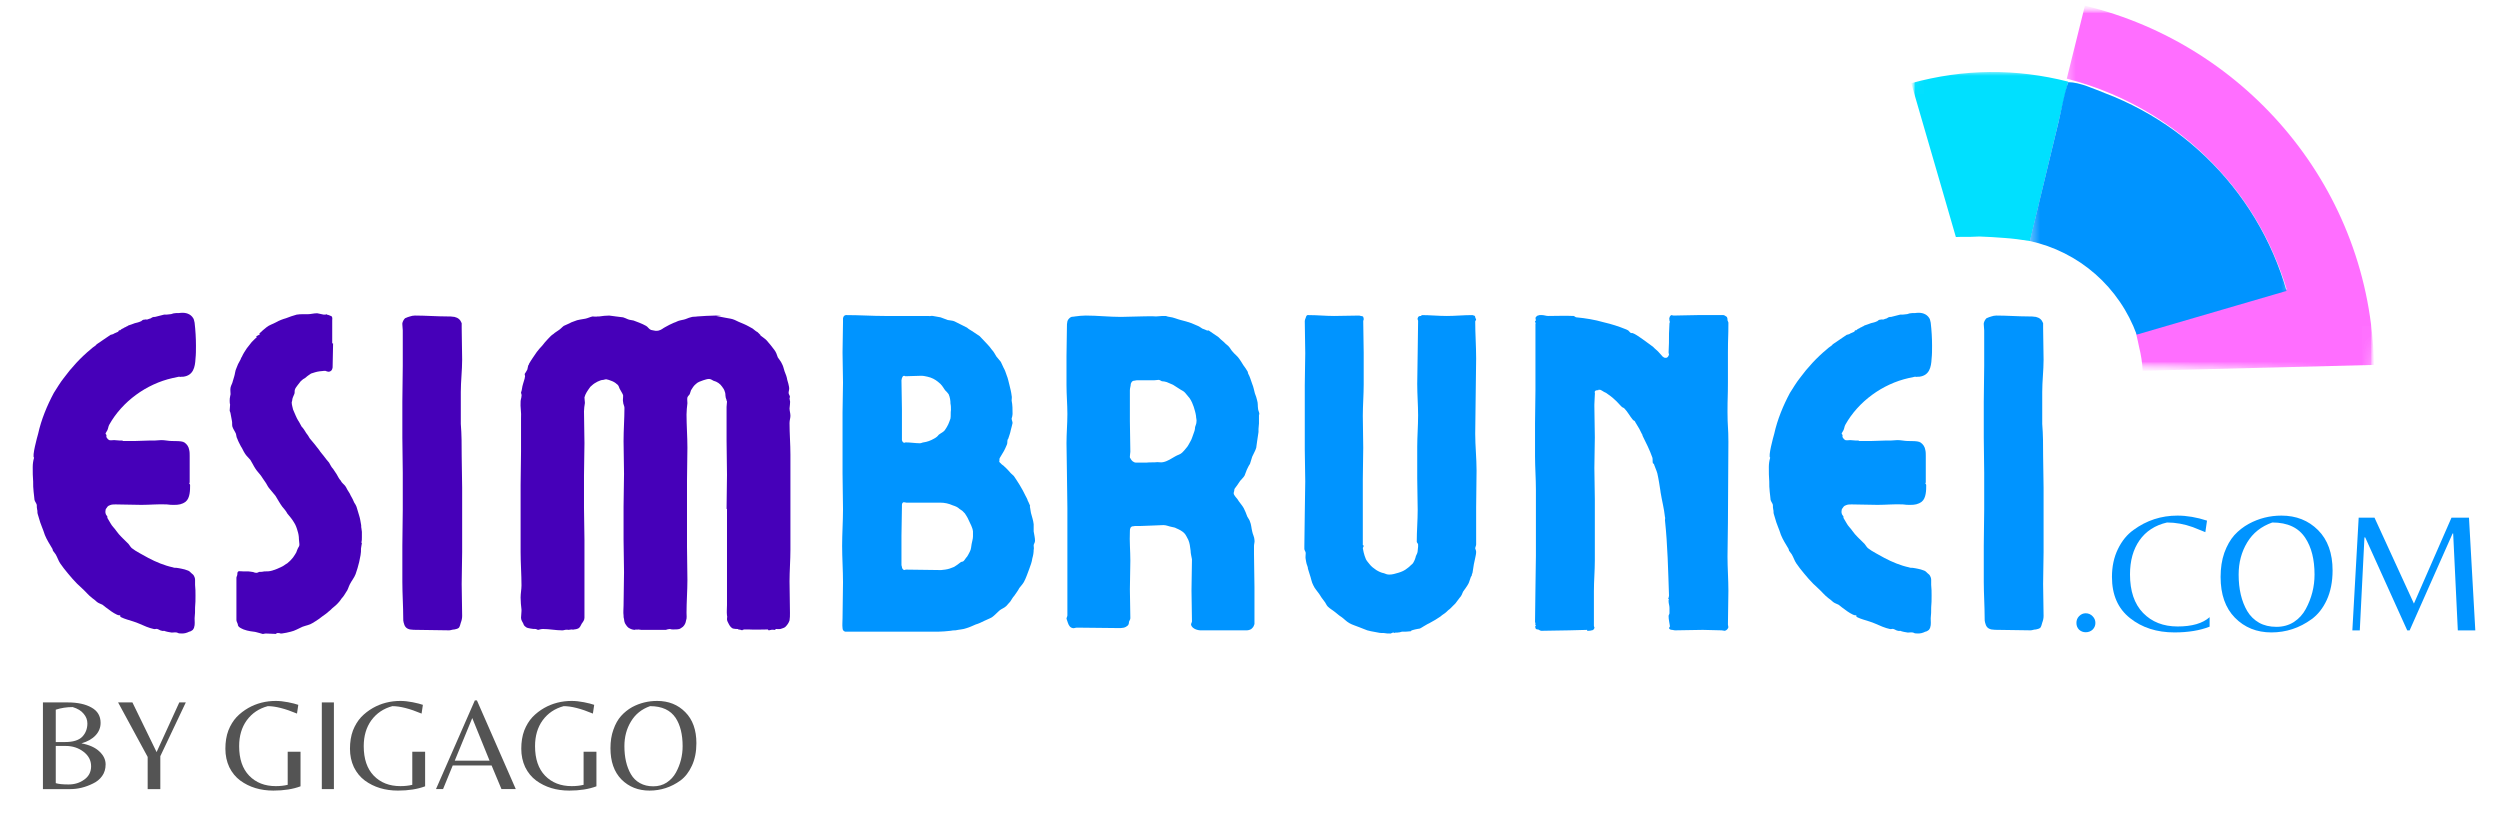 <?xml version="1.0" encoding="UTF-8"?>
<svg xmlns="http://www.w3.org/2000/svg" width="280" height="92" viewBox="0 0 280 92" fill="none">
  <mask id="mask0_59_304" style="mask-type:luminance" maskUnits="userSpaceOnUse" x="214" y="8" width="19" height="20">
    <path d="M214 8H232.667V28H214V8Z" fill="white"></path>
  </mask>
  <g mask="url(#mask0_59_304)">
    <mask id="mask1_59_304" style="mask-type:luminance" maskUnits="userSpaceOnUse" x="213" y="0" width="54" height="43">
      <path d="M214.24 0.172L266.865 1.432L265.891 42.146L213.266 40.885L214.24 0.172Z" fill="white"></path>
    </mask>
    <g mask="url(#mask1_59_304)">
      <mask id="mask2_59_304" style="mask-type:luminance" maskUnits="userSpaceOnUse" x="213" y="0" width="54" height="43">
        <path d="M214.24 0.172L266.865 1.432L265.891 42.146L213.266 40.885L214.24 0.172Z" fill="white"></path>
      </mask>
      <g mask="url(#mask2_59_304)">
        <mask id="mask3_59_304" style="mask-type:luminance" maskUnits="userSpaceOnUse" x="213" y="0" width="54" height="43">
          <path d="M214.24 0.172L266.865 1.432L265.891 42.146L213.266 40.885L214.24 0.172Z" fill="white"></path>
        </mask>
        <g mask="url(#mask3_59_304)">
          <path d="M231.641 9.146L231.354 10.338L231.24 10.828L230.875 12.318L230.427 14.203L230.214 15.099L229.99 16.031L229.526 17.948L229.354 18.672C228.479 22.302 227.63 25.849 227.354 26.989H227.297C226.344 26.833 225.443 26.718 224.495 26.651C223.552 26.583 222.646 26.515 221.693 26.489C221 26.521 220.307 26.552 219.563 26.531C219.396 26.526 219.224 26.531 219.057 26.547C218.563 24.843 218.063 23.14 217.578 21.437C216.797 18.755 216.021 16.078 215.245 13.411C214.844 12.041 214.458 10.677 214.057 9.318C219.901 7.708 225.766 7.651 231.641 9.146Z" fill="#00E0FF"></path>
        </g>
      </g>
    </g>
  </g>
  <mask id="mask4_59_304" style="mask-type:luminance" maskUnits="userSpaceOnUse" x="231" y="0" width="35" height="43">
    <path d="M231.333 0H266V42.667H231.333V0Z" fill="white"></path>
  </mask>
  <g mask="url(#mask4_59_304)">
    <mask id="mask5_59_304" style="mask-type:luminance" maskUnits="userSpaceOnUse" x="213" y="0" width="54" height="43">
      <path d="M214.24 0.172L266.865 1.432L265.891 42.146L213.266 40.885L214.24 0.172Z" fill="white"></path>
    </mask>
    <g mask="url(#mask5_59_304)">
      <mask id="mask6_59_304" style="mask-type:luminance" maskUnits="userSpaceOnUse" x="213" y="0" width="54" height="43">
        <path d="M214.24 0.172L266.865 1.432L265.891 42.146L213.266 40.885L214.24 0.172Z" fill="white"></path>
      </mask>
      <g mask="url(#mask6_59_304)">
        <mask id="mask7_59_304" style="mask-type:luminance" maskUnits="userSpaceOnUse" x="213" y="0" width="54" height="43">
          <path d="M214.24 0.172L266.865 1.432L265.891 42.146L213.266 40.885L214.24 0.172Z" fill="white"></path>
        </mask>
        <g mask="url(#mask7_59_304)">
          <path d="M265.885 40.87L239.979 41.526C239.932 40.63 239.802 39.75 239.583 38.885C239.49 38.416 239.385 37.953 239.271 37.484C239.276 37.432 239.245 37.38 239.229 37.323L256.063 32.411H256.109C255.698 31.052 255.208 29.719 254.63 28.416C254.432 27.958 254.219 27.5 254 27.047C253.005 25.031 251.828 23.13 250.464 21.344C250.047 20.797 249.604 20.255 249.146 19.739C246.823 17.057 244.151 14.786 241.141 12.922C238.125 11.062 234.906 9.693 231.479 8.812L233.51 0.635C251.688 5.036 265.521 21.224 265.885 40.87Z" fill="#FF6EFF"></path>
        </g>
      </g>
    </g>
  </g>
  <mask id="mask8_59_304" style="mask-type:luminance" maskUnits="userSpaceOnUse" x="227" y="8" width="30" height="31">
    <path d="M227.333 8H256.667V38.667H227.333V8Z" fill="white"></path>
  </mask>
  <g mask="url(#mask8_59_304)">
    <mask id="mask9_59_304" style="mask-type:luminance" maskUnits="userSpaceOnUse" x="213" y="0" width="54" height="43">
      <path d="M214.24 0.172L266.865 1.432L265.891 42.146L213.266 40.885L214.24 0.172Z" fill="white"></path>
    </mask>
    <g mask="url(#mask9_59_304)">
      <mask id="mask10_59_304" style="mask-type:luminance" maskUnits="userSpaceOnUse" x="213" y="0" width="54" height="43">
        <path d="M214.24 0.172L266.865 1.432L265.891 42.146L213.266 40.885L214.24 0.172Z" fill="white"></path>
      </mask>
      <g mask="url(#mask10_59_304)">
        <mask id="mask11_59_304" style="mask-type:luminance" maskUnits="userSpaceOnUse" x="213" y="0" width="54" height="43">
          <path d="M214.24 0.172L266.865 1.432L265.891 42.146L213.266 40.885L214.24 0.172Z" fill="white"></path>
        </mask>
        <g mask="url(#mask11_59_304)">
          <path d="M256.094 32.583L239.313 37.479C238.833 36.172 238.203 34.938 237.417 33.792C236.63 32.641 235.714 31.604 234.667 30.688C233.62 29.771 232.474 29 231.234 28.375C229.995 27.75 228.693 27.292 227.339 26.995L229.479 18.13L230.547 13.698C230.901 12.224 231.141 10.641 231.641 9.203C232.948 9.203 234.583 9.99 235.802 10.453C237.188 10.979 238.531 11.599 239.839 12.307C242.464 13.729 244.859 15.474 247.021 17.547C249.167 19.604 251.01 21.906 252.552 24.458C254.089 27.01 255.271 29.719 256.094 32.583Z" fill="#0094FF"></path>
        </g>
      </g>
    </g>
  </g>
  <path d="M3.666 52.316C3.666 51.962 3.713 51.608 3.817 51.259C3.562 51.155 4.166 48.941 4.27 48.587C4.624 46.978 5.275 45.416 6.03 44.004C6.385 43.452 6.739 42.848 7.14 42.343C7.994 41.181 9.056 40.025 10.161 39.119C10.312 38.968 10.463 38.869 10.614 38.764C10.666 38.718 10.765 38.666 10.817 38.566L12.379 37.504C12.478 37.457 12.681 37.457 12.78 37.353C12.931 37.306 13.082 37.202 13.233 37.155C13.286 37.103 13.286 37.004 13.338 37.004C13.338 36.952 13.385 37.004 13.437 37.004C13.536 36.9 13.687 36.801 13.838 36.749C13.942 36.65 14.093 36.65 14.192 36.551C14.291 36.551 14.343 36.447 14.395 36.447C14.645 36.348 14.895 36.296 15.098 36.197C15.301 36.145 15.551 36.098 15.754 35.994C15.853 35.994 15.905 35.843 16.004 35.843C16.056 35.796 16.155 35.796 16.254 35.796C16.306 35.744 16.405 35.796 16.457 35.796C16.556 35.744 16.661 35.744 16.76 35.691C16.858 35.691 16.963 35.593 17.062 35.541C17.161 35.494 17.265 35.494 17.364 35.494L18.374 35.238C18.572 35.238 18.827 35.238 19.077 35.191C19.228 35.191 19.379 35.087 19.53 35.087C19.78 35.041 19.983 35.087 20.233 35.041C20.791 34.988 21.343 35.139 21.645 35.645C21.744 35.796 21.744 35.994 21.796 36.145C21.895 37.004 21.947 37.858 21.947 38.718C21.947 39.218 21.947 39.723 21.895 40.176C21.848 41.134 21.645 42.041 20.536 42.191H20.338C20.233 42.238 20.135 42.191 20.036 42.191L19.327 42.343C16.405 42.999 13.687 44.962 12.228 47.582C12.124 47.78 12.124 47.983 12.025 48.186L11.822 48.535C11.822 48.639 11.926 48.686 11.926 48.738C11.926 48.837 11.874 48.941 11.973 49.041C12.025 49.139 12.124 49.244 12.228 49.291C12.426 49.343 12.577 49.291 12.78 49.291C12.983 49.291 13.233 49.343 13.437 49.343C13.489 49.343 13.489 49.343 13.489 49.343H13.64C13.687 49.291 13.739 49.395 13.791 49.395C14.744 49.395 15.702 49.395 16.661 49.343C17.161 49.343 17.619 49.343 18.072 49.291C18.473 49.291 18.874 49.395 19.28 49.395H19.379C19.733 49.395 20.233 49.395 20.536 49.494C20.588 49.546 20.588 49.546 20.64 49.546C20.942 49.744 21.14 50.046 21.192 50.4C21.244 50.603 21.244 50.853 21.244 51.056C21.244 51.41 21.244 51.811 21.244 52.166V54.025C21.244 54.077 21.192 54.129 21.192 54.129C21.192 54.176 21.291 54.228 21.291 54.327C21.291 54.884 21.291 55.791 20.791 56.191C20.385 56.494 19.983 56.546 19.53 56.546C19.228 56.546 18.978 56.546 18.676 56.494C17.77 56.447 16.76 56.546 15.853 56.546C14.848 56.546 13.89 56.494 12.931 56.494C12.728 56.494 12.478 56.494 12.275 56.598C12.124 56.645 12.025 56.749 11.973 56.848C11.874 56.947 11.822 57.051 11.822 57.15C11.822 57.249 11.775 57.353 11.822 57.452C11.822 57.603 11.926 57.702 12.025 57.853C12.025 57.905 12.025 57.957 12.025 58.004L12.379 58.608C12.53 58.91 12.832 59.166 13.03 59.468C13.385 59.973 13.791 60.322 14.244 60.775C14.442 60.926 14.546 61.181 14.744 61.379C15.249 61.785 16.004 62.134 16.608 62.488C17.463 62.941 18.421 63.343 19.379 63.546C19.478 63.598 19.629 63.598 19.78 63.598C19.983 63.645 20.187 63.645 20.338 63.697C20.588 63.749 20.791 63.796 21.041 63.9C21.192 63.947 21.291 64.051 21.442 64.202C21.546 64.301 21.645 64.353 21.697 64.452C21.848 64.707 21.848 64.858 21.848 65.009C21.848 65.108 21.848 65.207 21.848 65.311V65.509C21.895 65.915 21.895 66.317 21.895 66.718C21.895 67.171 21.895 67.577 21.848 68.03C21.848 68.431 21.848 68.837 21.796 69.238C21.796 69.54 21.848 69.994 21.744 70.244C21.744 70.348 21.645 70.447 21.593 70.546L21.442 70.65C21.395 70.697 21.244 70.749 21.192 70.749C20.89 70.9 20.64 70.952 20.385 70.952C20.187 70.952 19.983 70.952 19.832 70.848C19.629 70.801 19.431 70.848 19.228 70.848C18.926 70.801 18.624 70.749 18.374 70.65C18.322 70.65 18.223 70.697 18.171 70.65C17.968 70.65 17.817 70.499 17.619 70.447C17.515 70.395 17.364 70.499 17.213 70.447C16.963 70.395 16.661 70.296 16.405 70.197C15.905 69.994 15.4 69.744 14.895 69.593C14.442 69.442 13.989 69.337 13.588 69.139C13.489 69.087 13.385 68.988 13.489 68.884C13.181 69.139 11.671 67.879 11.473 67.728C11.27 67.624 11.067 67.577 10.869 67.426C10.718 67.275 10.515 67.124 10.312 66.973C9.911 66.671 9.556 66.218 9.155 65.863C8.447 65.259 7.744 64.405 7.14 63.645L6.739 63.093C6.536 62.791 6.437 62.436 6.234 62.087C6.135 61.936 6.03 61.832 5.931 61.681L5.879 61.483C5.577 60.978 5.228 60.426 5.025 59.921C4.822 59.264 4.52 58.66 4.369 58.056L4.218 57.551C4.166 57.4 4.218 57.249 4.166 57.098C4.119 56.9 4.119 56.749 4.119 56.546C4.067 56.343 3.916 56.191 3.864 55.994C3.817 55.691 3.817 55.384 3.765 55.082C3.713 54.681 3.713 54.327 3.713 53.926C3.666 53.421 3.666 52.869 3.666 52.316Z" fill="#4600B9"></path>
  <path d="M35.495 35.087C35.14 35.087 34.786 35.191 34.484 35.191C34.437 35.191 34.437 35.191 34.385 35.191H34.182C34.135 35.191 34.083 35.191 34.031 35.191H33.932C33.729 35.191 33.479 35.191 33.229 35.238C32.823 35.343 32.422 35.493 32.021 35.645C31.666 35.743 31.265 35.895 30.911 36.098C30.557 36.296 30.156 36.4 29.854 36.65C29.599 36.853 29.297 37.103 29.047 37.353L29.099 37.457C28.948 37.556 28.744 37.608 28.692 37.707C28.692 37.707 28.744 37.759 28.744 37.806L28.593 37.91C28.442 38.061 28.343 38.16 28.192 38.311L27.635 39.02C27.437 39.322 27.234 39.624 27.083 39.973C26.984 40.077 26.984 40.228 26.88 40.379C26.729 40.629 26.578 40.931 26.479 41.233C26.328 41.535 26.328 41.889 26.224 42.191L26.073 42.697C26.026 42.947 25.875 43.15 25.823 43.4C25.771 43.65 25.823 43.905 25.823 44.155C25.771 44.306 25.771 44.509 25.724 44.707C25.724 44.707 25.771 44.759 25.724 44.759C25.724 44.962 25.724 45.16 25.771 45.311C25.771 45.566 25.724 45.764 25.724 45.968C25.724 46.066 25.823 46.218 25.823 46.322L25.974 47.129C26.026 47.327 25.974 47.582 26.026 47.78C26.125 48.082 26.328 48.337 26.427 48.587C26.479 48.79 26.479 48.988 26.578 49.139C26.682 49.441 26.833 49.697 26.984 49.999C27.135 50.197 27.234 50.499 27.437 50.801C27.588 51.056 27.838 51.259 28.041 51.509C28.239 51.811 28.39 52.165 28.593 52.468C28.744 52.718 28.948 52.921 29.146 53.171C29.349 53.421 29.5 53.723 29.703 53.978C29.854 54.176 29.953 54.431 30.104 54.629L30.859 55.54C31.114 55.941 31.312 56.343 31.614 56.749C31.817 56.999 32.021 57.202 32.172 57.504C32.422 57.806 32.724 58.155 32.927 58.509C33.125 58.811 33.229 59.113 33.328 59.468C33.427 59.77 33.479 60.072 33.479 60.374C33.479 60.577 33.531 60.728 33.531 60.926V61.03C33.531 61.181 33.427 61.28 33.38 61.379C33.328 61.53 33.229 61.681 33.177 61.884C33.078 62.035 32.974 62.238 32.823 62.436C32.625 62.691 32.422 62.889 32.172 63.093C31.968 63.191 31.765 63.395 31.515 63.493C31.213 63.645 30.859 63.796 30.505 63.9C30.203 63.999 29.901 63.999 29.599 63.999C29.401 64.051 29.25 64.051 29.047 64.051C28.994 64.051 28.843 64.15 28.797 64.15C28.744 64.15 28.692 64.15 28.692 64.15H28.646C28.494 64.15 28.39 64.051 28.239 64.051C28.14 64.051 27.989 63.999 27.838 63.999C27.786 63.999 27.786 63.999 27.739 63.999H27.536C27.484 63.999 27.437 63.999 27.385 63.999H27.286C27.135 63.999 26.781 63.947 26.682 63.999C26.578 64.103 26.578 64.202 26.578 64.353C26.578 64.452 26.479 64.603 26.479 64.707V69.441C26.479 69.593 26.578 69.743 26.63 69.895C26.63 70.093 26.729 70.197 26.88 70.296C26.984 70.348 27.135 70.447 27.286 70.499C27.536 70.598 27.786 70.65 28.041 70.697C28.291 70.749 28.541 70.749 28.692 70.801C28.948 70.848 29.198 70.952 29.401 70.999H29.5C29.552 70.999 29.651 70.952 29.75 70.952L30.911 70.999C30.911 70.999 30.911 70.999 30.958 70.999V70.9H31.01H31.265C31.364 70.952 31.416 70.952 31.515 70.952H31.567C31.916 70.9 32.218 70.848 32.573 70.749C33.026 70.65 33.427 70.395 33.88 70.197C34.286 70.046 34.687 69.993 34.989 69.79C35.239 69.639 35.495 69.488 35.698 69.337L36.099 69.035C36.302 68.884 36.552 68.733 36.755 68.535C36.906 68.431 37.057 68.28 37.208 68.129C37.458 67.926 37.708 67.728 37.963 67.426C38.062 67.322 38.161 67.171 38.265 67.02C38.463 66.822 38.614 66.566 38.765 66.316C38.968 66.066 39.021 65.764 39.172 65.462C39.37 65.056 39.677 64.707 39.828 64.301C39.979 63.848 40.13 63.395 40.229 62.941L40.38 62.186C40.432 61.936 40.432 61.681 40.432 61.431C40.479 61.228 40.479 61.03 40.531 60.827L40.479 60.775C40.531 60.577 40.531 60.374 40.531 60.171V59.566C40.531 59.415 40.479 59.316 40.479 59.165C40.432 59.014 40.479 58.863 40.432 58.712C40.38 58.41 40.328 58.056 40.229 57.754L39.927 56.749C39.875 56.598 39.776 56.447 39.677 56.296C39.573 56.04 39.422 55.738 39.271 55.488C39.218 55.337 39.12 55.186 39.021 55.035C38.87 54.832 38.817 54.629 38.666 54.431C38.515 54.228 38.265 54.077 38.161 53.827C37.963 53.624 37.859 53.374 37.708 53.118L37.307 52.514C37.104 52.316 37.005 52.061 36.854 51.811C36.651 51.561 36.453 51.358 36.25 51.056C36.099 50.853 35.896 50.65 35.745 50.4C35.547 50.15 35.396 49.947 35.192 49.697L34.687 49.093C34.588 48.889 34.437 48.686 34.286 48.488C34.135 48.233 33.984 47.983 33.781 47.78C33.63 47.53 33.531 47.28 33.38 47.077C33.276 46.926 33.229 46.775 33.125 46.572L32.823 45.868C32.776 45.613 32.672 45.363 32.672 45.061L32.724 44.858C32.724 44.608 32.875 44.358 32.974 44.103C33.026 43.952 32.974 43.801 33.026 43.65C33.078 43.452 33.229 43.301 33.328 43.15L33.682 42.697C33.833 42.546 34.031 42.395 34.234 42.29C34.437 42.087 34.635 41.988 34.838 41.837C35.14 41.738 35.442 41.634 35.797 41.587C36 41.587 36.151 41.535 36.302 41.535H36.453C36.552 41.587 36.703 41.634 36.802 41.634H36.854C37.057 41.587 37.156 41.483 37.208 41.332C37.255 41.233 37.255 41.134 37.255 41.03C37.255 40.176 37.307 39.322 37.307 38.462H37.208C37.208 37.707 37.208 36.952 37.208 36.197V35.895C37.208 35.743 37.255 35.593 37.156 35.441C37.104 35.389 37.005 35.389 36.953 35.343C36.802 35.29 36.703 35.238 36.604 35.238C36.604 35.191 36.552 35.191 36.552 35.191C36.5 35.191 36.5 35.238 36.453 35.238C36.401 35.238 36.349 35.238 36.302 35.238H36.25C36.25 35.238 35.343 35.04 35.495 35.087Z" fill="#4600B9"></path>
  <path d="M45.11 52.967C45.11 51.66 45.063 50.301 45.063 48.988V45.009C45.063 43.65 45.11 42.342 45.11 40.983V37.004C45.11 36.801 45.063 36.551 45.063 36.347V36.197C45.11 35.993 45.214 35.795 45.365 35.644C45.563 35.54 45.766 35.493 45.917 35.441C46.069 35.389 46.272 35.342 46.47 35.342C47.678 35.342 48.891 35.441 50.1 35.441C50.35 35.441 50.6 35.441 50.902 35.493C51.308 35.592 51.558 35.795 51.709 36.197V36.702C51.709 37.91 51.761 39.118 51.761 40.275C51.761 41.483 51.61 42.697 51.61 43.905V47.478C51.709 48.686 51.709 49.847 51.709 51.056C51.709 52.264 51.761 53.42 51.761 54.629C51.761 55.842 51.761 57.051 51.761 58.207V61.832C51.761 62.993 51.709 64.202 51.709 65.41C51.709 66.618 51.761 67.775 51.761 68.988C51.761 69.238 51.709 69.488 51.61 69.743C51.558 69.941 51.506 70.144 51.407 70.295C51.256 70.447 51.053 70.447 50.902 70.499C50.652 70.499 50.501 70.597 50.298 70.597C49.141 70.597 47.881 70.545 46.725 70.545C46.47 70.545 46.167 70.545 45.917 70.499C45.464 70.394 45.313 70.144 45.214 69.743C45.162 69.592 45.162 69.441 45.162 69.238C45.162 67.879 45.063 66.519 45.063 65.16V61.129C45.063 59.769 45.11 58.41 45.11 57.051V52.967Z" fill="#4600B9"></path>
  <path d="M81.376 56.999C81.376 55.739 81.423 54.431 81.423 53.171C81.423 51.91 81.376 50.65 81.376 49.343V45.567C81.376 45.364 81.423 45.16 81.423 45.009C81.423 44.962 81.423 44.91 81.376 44.858C81.376 44.707 81.272 44.608 81.272 44.457C81.225 44.254 81.272 44.056 81.173 43.853C81.121 43.65 81.022 43.499 80.871 43.301C80.668 42.999 80.319 42.744 79.912 42.645C79.761 42.546 79.563 42.442 79.412 42.442C79.157 42.442 78.959 42.546 78.756 42.593C78.454 42.697 78.152 42.796 77.949 42.999C77.699 43.197 77.548 43.452 77.397 43.702L77.246 44.155C77.194 44.254 77.043 44.358 76.99 44.509C76.944 44.707 76.99 44.962 76.99 45.16C76.944 45.567 76.891 46.02 76.891 46.421C76.891 47.629 76.99 48.889 76.99 50.15C76.99 51.358 76.944 52.619 76.944 53.827C76.944 55.082 76.944 56.296 76.944 57.551V61.228C76.944 62.489 76.99 63.697 76.99 64.957C76.99 66.166 76.891 67.426 76.891 68.634C76.891 68.936 76.944 69.239 76.839 69.489C76.793 69.791 76.688 69.994 76.49 70.197C76.339 70.296 76.235 70.395 76.084 70.447C75.886 70.499 75.631 70.499 75.381 70.499C75.282 70.499 75.178 70.499 75.027 70.447C74.876 70.447 74.725 70.499 74.574 70.546H74.475C73.766 70.546 73.063 70.546 72.36 70.546H71.803C71.756 70.546 71.704 70.499 71.652 70.546L71.605 70.499C71.454 70.499 71.303 70.546 71.199 70.499C71.152 70.499 71.152 70.546 71.152 70.546C70.949 70.546 70.746 70.499 70.548 70.395C70.293 70.296 70.141 70.046 69.99 69.791C69.938 69.639 69.891 69.489 69.891 69.337C69.839 69.186 69.839 69.087 69.839 68.936C69.787 68.582 69.839 68.181 69.839 67.827C69.839 66.567 69.891 65.358 69.891 64.103C69.891 62.889 69.839 61.681 69.839 60.426V56.749C69.839 55.541 69.891 54.28 69.891 53.072C69.891 51.811 69.839 50.603 69.839 49.395C69.839 48.134 69.938 46.926 69.938 45.666C69.938 45.462 69.787 45.264 69.787 45.009C69.74 44.858 69.787 44.66 69.787 44.457V44.254C69.688 44.004 69.537 43.801 69.438 43.603C69.334 43.452 69.334 43.249 69.183 43.098C69.136 43.046 69.032 42.999 68.933 42.895C68.73 42.744 68.48 42.645 68.178 42.546C68.079 42.546 67.928 42.442 67.777 42.494L67.574 42.546C67.324 42.546 67.173 42.645 66.918 42.744C66.72 42.848 66.464 42.999 66.313 43.15C66.214 43.249 66.115 43.301 66.063 43.4C65.808 43.754 65.558 44.103 65.459 44.509C65.459 44.707 65.506 44.91 65.506 45.061V45.16C65.459 45.462 65.407 45.764 65.407 46.067C65.407 47.28 65.459 48.436 65.459 49.645C65.459 50.853 65.407 52.061 65.407 53.27V56.848C65.407 58.056 65.459 59.264 65.459 60.473C65.459 61.681 65.459 62.843 65.459 64.051V67.676C65.459 67.879 65.459 68.129 65.459 68.379V69.186C65.459 69.442 65.308 69.639 65.157 69.843C65.053 70.046 64.954 70.296 64.751 70.395C64.6 70.447 64.449 70.499 64.298 70.499C64.199 70.546 64.1 70.499 63.949 70.499C63.897 70.546 63.798 70.499 63.746 70.546H63.694C63.444 70.499 63.24 70.546 63.042 70.598H62.938C62.235 70.598 61.527 70.447 60.824 70.447C60.621 70.447 60.47 70.499 60.272 70.546C60.22 70.546 60.167 70.499 60.121 70.499C60.069 70.499 60.069 70.447 60.069 70.447C59.819 70.447 59.615 70.447 59.412 70.395C59.214 70.348 59.011 70.348 58.86 70.197C58.709 70.093 58.657 69.994 58.61 69.843C58.506 69.639 58.355 69.442 58.355 69.186C58.355 68.936 58.407 68.686 58.407 68.431V68.28C58.355 67.827 58.308 67.374 58.308 66.921C58.308 66.468 58.407 66.014 58.407 65.561C58.407 64.353 58.308 63.093 58.308 61.832C58.308 60.577 58.308 59.317 58.308 58.056V54.327C58.308 53.072 58.355 51.811 58.355 50.603V46.827C58.407 46.218 58.256 45.567 58.308 44.962C58.308 44.759 58.407 44.556 58.407 44.358C58.459 44.207 58.355 44.103 58.355 43.952C58.407 43.801 58.459 43.65 58.459 43.551C58.506 43.15 58.657 42.796 58.761 42.395C58.761 42.291 58.808 42.192 58.808 42.139C58.808 42.041 58.761 41.989 58.761 41.889C58.86 41.739 58.959 41.587 59.063 41.384C59.11 41.233 59.11 41.082 59.162 40.931C59.214 40.879 59.261 40.78 59.261 40.728C59.517 40.275 59.819 39.874 60.121 39.421C60.319 39.171 60.522 38.916 60.725 38.718C60.923 38.462 61.126 38.212 61.376 37.957C61.579 37.759 61.73 37.556 61.985 37.405C62.136 37.254 62.334 37.155 62.537 37.004C62.787 36.853 62.938 36.65 63.142 36.499C63.444 36.348 63.746 36.249 63.996 36.098C64.199 36.046 64.35 35.947 64.553 35.895C64.652 35.843 64.803 35.843 64.954 35.796C65.157 35.744 65.355 35.744 65.558 35.692C65.808 35.645 66.115 35.494 66.365 35.442C66.569 35.442 66.72 35.494 66.918 35.442H67.121C67.475 35.389 67.876 35.343 68.23 35.343C68.73 35.389 69.235 35.494 68.985 35.442C69.235 35.494 69.537 35.494 69.787 35.541C69.99 35.593 70.141 35.692 70.293 35.744C70.496 35.843 70.746 35.843 70.949 35.895C71.152 35.994 71.402 36.046 71.605 36.145C71.855 36.249 72.105 36.348 72.36 36.499C72.558 36.598 72.662 36.853 72.912 36.952C73.063 37.004 73.266 37.004 73.418 37.051C73.569 37.051 73.72 37.051 73.819 37.004C74.069 36.952 74.272 36.749 74.475 36.65C74.829 36.447 75.131 36.296 75.48 36.145C75.683 36.098 75.886 35.947 76.136 35.895C76.287 35.843 76.438 35.843 76.589 35.796C76.839 35.744 77.095 35.593 77.345 35.541C77.595 35.442 77.85 35.494 78.1 35.442C79.157 35.343 81.876 35.291 80.214 35.389C80.569 35.442 80.923 35.541 81.272 35.593L81.829 35.692C82.131 35.744 82.433 35.895 82.735 36.046C83.084 36.197 83.49 36.348 83.845 36.551L84.298 36.801C84.496 36.952 84.647 37.103 84.85 37.202L85.152 37.504C85.204 37.504 85.152 37.556 85.152 37.556C85.402 37.759 85.657 37.91 85.855 38.114C86.157 38.462 86.459 38.817 86.714 39.171C86.912 39.421 87.016 39.723 87.115 40.025C87.266 40.275 87.47 40.478 87.569 40.728C87.72 40.983 87.772 41.285 87.871 41.587C88.022 41.936 88.126 42.239 88.173 42.546C88.277 42.848 88.324 43.098 88.376 43.348C88.428 43.603 88.324 43.801 88.324 44.004C88.324 44.155 88.475 44.306 88.475 44.457C88.475 44.509 88.428 44.556 88.428 44.608L88.475 44.91C88.527 44.91 88.428 45.764 88.428 45.718C88.428 46.02 88.527 46.27 88.527 46.572C88.527 46.827 88.428 47.077 88.428 47.379C88.428 48.535 88.527 49.744 88.527 50.905V54.478C88.527 55.639 88.527 56.848 88.527 58.004V61.582C88.527 62.739 88.428 63.947 88.428 65.108C88.428 66.264 88.475 67.473 88.475 68.634C88.475 68.936 88.475 69.239 88.428 69.489C88.324 69.791 88.173 69.994 87.975 70.197C87.871 70.296 87.72 70.348 87.569 70.395C87.365 70.499 87.115 70.447 86.912 70.447C86.865 70.447 86.813 70.546 86.813 70.546H86.714C86.511 70.499 86.308 70.546 86.11 70.598C86.058 70.598 86.006 70.499 86.006 70.499C85.303 70.499 84.6 70.546 83.845 70.499H83.339C83.287 70.499 83.235 70.546 83.188 70.546C83.136 70.546 83.136 70.598 83.136 70.598C82.985 70.546 82.834 70.499 82.683 70.499C82.683 70.499 82.683 70.447 82.631 70.447C82.48 70.447 82.282 70.447 82.079 70.395C81.876 70.296 81.725 70.093 81.626 69.895C81.527 69.692 81.423 69.541 81.423 69.337C81.423 69.186 81.475 69.035 81.423 68.936C81.376 68.535 81.423 68.129 81.423 67.775C81.423 66.567 81.423 65.358 81.423 64.15V60.577C81.423 59.364 81.423 58.207 81.423 56.999H81.376Z" fill="#4600B9"></path>
  <path d="M94.365 53.02C94.365 51.863 94.365 50.754 94.365 49.645V46.218C94.365 45.113 94.417 44.004 94.417 42.848C94.417 41.738 94.365 40.629 94.365 39.473C94.365 38.363 94.417 37.202 94.417 36.098V35.645C94.469 35.442 94.516 35.343 94.719 35.291H94.87C96.282 35.291 97.688 35.389 99.099 35.389C100.511 35.389 101.922 35.389 103.334 35.389H103.985C104.136 35.442 104.339 35.343 104.49 35.389C104.792 35.442 105.042 35.494 105.344 35.541L106.151 35.843C106.401 35.895 106.704 35.895 106.907 35.994L107.511 36.296C107.766 36.447 108.068 36.551 108.318 36.702C108.469 36.853 108.672 36.952 108.823 37.051C109.125 37.254 109.427 37.457 109.73 37.655L110.636 38.613C110.787 38.764 110.938 38.968 111.089 39.171C111.287 39.369 111.443 39.671 111.594 39.926C111.745 40.124 111.943 40.327 112.094 40.53L112.396 41.181C112.547 41.436 112.651 41.738 112.75 42.041C112.901 42.395 112.954 42.744 113.052 43.098C113.151 43.499 113.256 43.905 113.302 44.306C113.355 44.509 113.302 44.66 113.302 44.858C113.407 45.363 113.407 45.869 113.407 46.369C113.407 46.52 113.355 46.723 113.302 46.874C113.302 47.025 113.407 47.228 113.407 47.379C113.355 47.681 113.256 47.931 113.204 48.186C113.151 48.488 113.052 48.738 112.954 49.041C112.954 49.093 112.901 49.192 112.849 49.244C112.802 49.442 112.849 49.697 112.75 49.848C112.651 50.098 112.547 50.301 112.448 50.499L111.995 51.259C111.943 51.306 111.943 51.358 111.943 51.457C111.896 51.509 111.943 51.561 111.943 51.608C111.896 51.66 111.896 51.712 111.943 51.759L112.198 52.014C112.297 52.113 112.448 52.166 112.5 52.264C112.698 52.416 112.849 52.619 113.052 52.817C113.204 53.02 113.407 53.171 113.558 53.322C113.808 53.676 114.011 54.025 114.209 54.327C114.464 54.733 114.662 55.134 114.865 55.541C114.964 55.738 115.068 55.889 115.115 56.093C115.219 56.244 115.266 56.447 115.37 56.645C115.37 56.697 115.318 56.796 115.37 56.848C115.417 57.051 115.417 57.249 115.469 57.452C115.568 57.853 115.724 58.259 115.771 58.712V59.514C115.823 59.869 115.922 60.223 115.922 60.577C115.922 60.775 115.771 60.926 115.771 61.077C115.771 61.28 115.823 61.431 115.771 61.582C115.771 61.884 115.724 62.186 115.62 62.541C115.568 62.942 115.417 63.343 115.266 63.749C115.068 64.254 114.917 64.754 114.662 65.207C114.511 65.462 114.313 65.66 114.162 65.863C114.011 66.165 113.808 66.415 113.605 66.718C113.407 66.921 113.302 67.171 113.151 67.374L112.698 67.879C112.5 68.077 112.198 68.181 111.995 68.332C111.693 68.582 111.391 68.936 111.089 69.139C110.834 69.29 110.532 69.389 110.23 69.54C109.927 69.692 109.625 69.843 109.276 69.942C108.922 70.093 108.62 70.244 108.266 70.348C107.865 70.499 107.464 70.499 107.011 70.598C106.855 70.598 106.657 70.598 106.454 70.65C106 70.697 105.495 70.749 105.042 70.749C103.938 70.749 102.776 70.749 101.667 70.749H98.292C97.188 70.749 96.079 70.749 94.969 70.749H94.667C94.469 70.697 94.365 70.546 94.365 70.348C94.318 69.994 94.365 69.639 94.365 69.238C94.365 67.879 94.417 66.567 94.417 65.207C94.417 63.848 94.318 62.488 94.318 61.129C94.318 59.77 94.417 58.41 94.417 57.051C94.417 55.738 94.365 54.379 94.365 53.02ZM101.016 45.817C101.016 46.874 101.016 47.983 101.016 49.093V49.291C101.063 49.442 101.115 49.593 101.318 49.593C101.318 49.593 101.365 49.546 101.417 49.546C101.969 49.546 102.526 49.645 103.032 49.645C103.183 49.645 103.334 49.546 103.433 49.546C103.834 49.494 104.24 49.343 104.589 49.139C104.792 49.041 104.995 48.889 105.146 48.686C105.396 48.488 105.698 48.384 105.849 48.134C106 47.931 106.099 47.733 106.204 47.53C106.302 47.327 106.355 47.129 106.454 46.874C106.506 46.572 106.454 46.218 106.506 45.916C106.506 45.666 106.506 45.416 106.454 45.212C106.454 44.858 106.401 44.509 106.25 44.155C106.151 44.004 106 43.853 105.849 43.702C105.646 43.4 105.448 43.046 105.094 42.796C104.74 42.494 104.339 42.291 103.886 42.192C103.636 42.139 103.433 42.087 103.183 42.087C102.573 42.087 101.969 42.139 101.417 42.139C101.365 42.139 101.318 42.087 101.266 42.087C101.115 42.087 101.063 42.238 101.016 42.343C101.016 42.442 100.964 42.494 100.964 42.593C100.964 43.65 101.016 44.707 101.016 45.817ZM100.964 60.02C100.964 61.129 100.964 62.186 100.964 63.296L101.016 63.494C101.016 63.645 101.115 63.796 101.266 63.848C101.318 63.848 101.365 63.796 101.469 63.796C102.776 63.796 104.089 63.848 105.396 63.848C105.547 63.848 105.698 63.796 105.849 63.796C106.204 63.749 106.506 63.645 106.855 63.494C107.11 63.343 107.313 63.192 107.563 62.994C107.662 62.889 107.813 62.942 107.917 62.843C108.068 62.692 108.167 62.488 108.318 62.337C108.417 62.186 108.521 61.983 108.62 61.785C108.771 61.53 108.771 61.181 108.823 60.926C108.87 60.624 108.974 60.374 108.974 60.072V59.514C108.922 59.061 108.672 58.66 108.469 58.207C108.37 57.957 108.219 57.754 108.068 57.504C107.964 57.4 107.865 57.301 107.766 57.202L107.464 56.999C107.261 56.796 107.011 56.697 106.704 56.598C106.25 56.395 105.797 56.296 105.297 56.296H101.516C101.417 56.296 101.318 56.244 101.214 56.244C101.063 56.296 101.016 56.395 101.016 56.598V56.796C101.016 57.905 100.964 58.962 100.964 60.02Z" fill="#0094FF"></path>
  <path d="M119.495 52.868C119.495 51.811 119.448 50.702 119.448 49.644C119.448 48.535 119.547 47.478 119.547 46.368C119.547 45.311 119.448 44.207 119.448 43.15V39.873C119.448 38.816 119.495 37.707 119.495 36.65C119.495 36.4 119.495 36.197 119.547 35.993C119.599 35.795 119.75 35.644 119.901 35.54C120.052 35.441 120.203 35.493 120.401 35.441C120.807 35.389 121.208 35.342 121.609 35.342C122.922 35.342 124.229 35.493 125.542 35.493C127.703 35.441 129.266 35.389 129.469 35.441C129.719 35.441 129.974 35.389 130.172 35.389H130.578C130.729 35.441 130.88 35.493 130.979 35.493C131.432 35.54 131.833 35.743 132.24 35.842C132.641 35.947 133.047 36.045 133.448 36.197L134.151 36.498C134.302 36.551 134.505 36.702 134.656 36.801C134.859 36.853 135.01 36.952 135.162 37.004C135.208 37.051 135.313 37.004 135.359 37.004L136.469 37.759C136.62 37.91 136.823 38.113 137.026 38.264C137.177 38.415 137.375 38.613 137.578 38.764C137.781 38.967 137.88 39.217 138.083 39.42C138.281 39.67 138.583 39.873 138.787 40.176C138.938 40.379 139.089 40.629 139.24 40.879C139.443 41.134 139.594 41.384 139.745 41.634L139.792 41.837C139.995 42.191 140.094 42.592 140.245 42.998C140.396 43.347 140.448 43.702 140.547 44.056C140.651 44.306 140.75 44.608 140.802 44.858C140.901 45.16 140.854 45.462 140.901 45.764C140.901 45.967 141.052 46.17 141.052 46.42H141.005V47.431C141.005 47.629 140.953 47.832 140.953 48.035C140.953 48.186 140.953 48.285 140.953 48.384L140.802 49.394C140.75 49.644 140.75 49.894 140.698 50.15C140.599 50.498 140.396 50.801 140.245 51.155C140.146 51.41 140.094 51.712 139.995 51.962C139.844 52.165 139.745 52.415 139.641 52.618C139.542 52.816 139.49 53.072 139.391 53.269C139.24 53.525 139.037 53.676 138.885 53.873C138.688 54.176 138.484 54.478 138.281 54.733C138.234 54.832 138.234 54.884 138.234 54.983C138.182 55.134 138.13 55.285 138.234 55.436C138.333 55.587 138.432 55.738 138.583 55.889C138.787 56.243 139.089 56.545 139.292 56.9C139.443 57.202 139.594 57.551 139.693 57.853C139.792 58.056 139.943 58.207 139.995 58.41C140.146 58.759 140.146 59.113 140.245 59.514C140.297 59.822 140.5 60.17 140.5 60.472C140.547 60.676 140.448 60.926 140.448 61.129V62.035C140.448 63.295 140.5 64.556 140.5 65.764C140.5 67.019 140.5 68.28 140.5 69.488V69.894C140.448 70.045 140.396 70.197 140.297 70.295L140.146 70.447C139.995 70.545 139.792 70.597 139.641 70.597C139.594 70.597 139.594 70.597 139.542 70.597H134.406C134.255 70.597 134.104 70.545 133.953 70.499C133.698 70.394 133.448 70.243 133.396 69.941C133.396 69.842 133.5 69.691 133.5 69.592C133.5 68.431 133.448 67.275 133.448 66.113C133.448 64.957 133.5 63.795 133.5 62.639C133.448 62.337 133.349 61.983 133.349 61.681C133.297 61.228 133.245 60.827 133.094 60.472C132.943 60.222 132.844 59.92 132.641 59.717C132.391 59.467 132.089 59.316 131.734 59.165C131.583 59.061 131.38 59.061 131.229 59.014C130.927 58.962 130.625 58.811 130.323 58.811H130.276C129.87 58.811 129.469 58.863 129.016 58.863C128.615 58.863 128.208 58.91 127.755 58.91H127.099C127 58.962 126.797 58.91 126.698 59.014C126.646 59.061 126.599 59.113 126.599 59.165C126.547 59.264 126.547 59.415 126.547 59.566C126.495 60.623 126.599 61.733 126.599 62.79C126.599 63.847 126.547 64.957 126.547 66.014C126.547 67.072 126.599 68.181 126.599 69.238C126.599 69.389 126.495 69.488 126.448 69.639C126.448 69.842 126.396 70.045 126.193 70.144C126.146 70.197 126.042 70.243 125.891 70.295C125.792 70.295 125.641 70.347 125.49 70.347C123.828 70.347 122.214 70.295 120.604 70.295C120.453 70.295 120.25 70.394 120.151 70.347C119.849 70.295 119.698 70.045 119.599 69.743L119.448 69.29C119.448 69.186 119.547 69.035 119.547 68.936V64.905C119.547 63.545 119.547 62.238 119.547 60.879V56.9C119.547 55.54 119.495 54.228 119.495 52.868ZM126.547 47.176C126.547 48.337 126.599 49.441 126.599 50.603C126.599 50.754 126.547 50.905 126.547 51.108V51.207C126.547 51.306 126.646 51.358 126.646 51.41C126.698 51.509 126.75 51.561 126.849 51.66C126.948 51.712 127.052 51.811 127.203 51.811H128.412C128.813 51.759 129.219 51.811 129.62 51.759C129.823 51.759 130.073 51.811 130.276 51.759C130.776 51.66 131.182 51.358 131.635 51.108C131.885 50.952 132.188 50.905 132.391 50.702C132.542 50.551 132.693 50.4 132.844 50.197C133.047 49.998 133.198 49.644 133.349 49.394C133.5 49.139 133.547 48.889 133.651 48.639C133.75 48.384 133.849 48.134 133.849 47.832C133.901 47.629 134 47.478 134 47.28C134.052 47.025 133.953 46.827 133.953 46.572C133.901 46.217 133.802 45.915 133.698 45.566C133.599 45.264 133.448 44.91 133.245 44.608L132.745 44.004C132.594 43.801 132.292 43.702 132.089 43.551C131.833 43.4 131.635 43.248 131.38 43.097L130.677 42.795C130.474 42.743 130.323 42.697 130.125 42.697C130.021 42.644 129.87 42.545 129.771 42.545C129.62 42.545 129.417 42.592 129.266 42.592H127.302C127.203 42.592 127.099 42.644 127 42.644C126.797 42.644 126.698 42.847 126.646 42.998C126.646 43.248 126.547 43.452 126.547 43.702V47.176Z" fill="#0094FF"></path>
  <path d="M165.224 48.587C165.224 49.947 165.375 51.306 165.375 52.718C165.375 54.077 165.328 55.488 165.328 56.848V60.978C165.328 61.129 165.224 61.28 165.224 61.431C165.276 61.582 165.328 61.681 165.328 61.785C165.328 62.035 165.276 62.238 165.224 62.488C165.177 62.738 165.125 62.994 165.073 63.192L164.922 64.15C164.875 64.254 164.823 64.405 164.823 64.504C164.771 64.556 164.724 64.603 164.724 64.655C164.62 64.905 164.573 65.16 164.469 65.358C164.318 65.66 164.068 65.962 163.865 66.264C163.766 66.52 163.667 66.77 163.463 66.973C163.312 67.171 163.161 67.374 163.01 67.577L162.406 68.181C162.255 68.28 162.104 68.431 162 68.535C161.802 68.733 161.547 68.837 161.349 69.035C161.094 69.186 160.844 69.389 160.542 69.54C160.338 69.639 160.141 69.79 159.885 69.895C159.583 70.046 159.333 70.244 159.031 70.395C158.828 70.447 158.63 70.447 158.479 70.499C158.375 70.546 158.224 70.546 158.125 70.598C158.073 70.598 158.073 70.65 158.026 70.697C157.672 70.749 157.37 70.749 157.016 70.749C156.865 70.801 156.661 70.848 156.51 70.848H156.312C156.26 70.848 156.161 70.9 156.109 70.9V70.848C155.958 70.801 155.807 70.999 155.656 70.952C155.453 70.952 155.255 70.952 155 70.9C154.802 70.9 154.547 70.9 154.349 70.848C154.094 70.801 153.844 70.749 153.542 70.697L153.135 70.598C152.833 70.499 152.531 70.348 152.229 70.244C151.88 70.093 151.474 69.994 151.125 69.79C150.771 69.593 150.521 69.29 150.219 69.087C149.963 68.936 149.766 68.733 149.562 68.582C149.26 68.332 148.958 68.181 148.703 67.926C148.552 67.775 148.453 67.473 148.302 67.322C148.099 67.072 147.901 66.77 147.75 66.52C147.547 66.218 147.245 65.915 147.094 65.561C146.891 65.207 146.844 64.754 146.693 64.353L146.49 63.697C146.49 63.494 146.391 63.343 146.338 63.145C146.286 62.994 146.286 62.843 146.24 62.639C146.187 62.436 146.24 62.186 146.24 61.936C146.24 61.785 146.088 61.634 146.088 61.483V61.129C146.088 59.921 146.135 58.712 146.135 57.504C146.135 56.343 146.187 55.134 146.187 53.926C146.187 52.718 146.135 51.509 146.135 50.348C146.135 49.139 146.135 47.931 146.135 46.723V43.15C146.135 41.936 146.187 40.728 146.187 39.572C146.187 38.363 146.135 37.155 146.135 35.947C146.135 35.843 146.187 35.744 146.24 35.593C146.286 35.494 146.286 35.343 146.437 35.291H146.588C147.547 35.291 148.505 35.389 149.411 35.389C150.37 35.389 151.276 35.343 152.229 35.343C152.281 35.343 152.333 35.389 152.432 35.389C152.531 35.389 152.682 35.442 152.682 35.494C152.734 35.593 152.734 35.692 152.734 35.796C152.734 35.843 152.682 35.895 152.682 35.947C152.682 37.155 152.734 38.311 152.734 39.52V43.046C152.734 44.207 152.635 45.416 152.635 46.572C152.635 47.78 152.682 48.942 152.682 50.15C152.682 51.306 152.635 52.514 152.635 53.676V57.202C152.635 58.41 152.635 59.567 152.635 60.775V61.03C152.583 61.03 152.734 61.077 152.734 61.129C152.734 61.228 152.635 61.332 152.635 61.379C152.682 61.53 152.682 61.733 152.734 61.884C152.786 62.134 152.885 62.389 152.984 62.639C153.088 62.843 153.24 62.994 153.391 63.192C153.588 63.447 153.844 63.645 154.146 63.848C154.396 63.999 154.698 64.15 155 64.202C155.203 64.301 155.406 64.353 155.604 64.353C155.958 64.353 156.26 64.254 156.615 64.15C156.963 64.051 157.318 63.9 157.62 63.645C157.771 63.546 157.87 63.447 157.974 63.343C158.073 63.244 158.224 63.145 158.276 63.041C158.427 62.791 158.526 62.541 158.578 62.285C158.677 62.087 158.781 61.884 158.781 61.681C158.781 61.53 158.828 61.379 158.828 61.228C158.828 61.181 158.828 61.129 158.828 61.129V60.978C158.828 60.879 158.677 60.775 158.677 60.676C158.677 59.468 158.781 58.306 158.781 57.098C158.781 55.942 158.729 54.78 158.729 53.572V50.046C158.729 48.889 158.828 47.733 158.828 46.52C158.828 45.363 158.729 44.207 158.729 42.999C158.729 41.837 158.781 40.681 158.781 39.473C158.781 38.311 158.828 37.155 158.828 35.947C158.828 35.843 158.729 35.744 158.781 35.645C158.828 35.442 158.932 35.389 159.13 35.389C159.182 35.389 159.234 35.291 159.234 35.291C160.187 35.291 161.094 35.389 162.052 35.389C162.958 35.389 163.917 35.291 164.823 35.291C164.922 35.291 164.974 35.291 165.073 35.343C165.177 35.343 165.224 35.442 165.224 35.541L165.328 35.796C165.328 35.843 165.224 35.947 165.224 35.994C165.224 37.353 165.328 38.764 165.328 40.176C165.328 41.587 165.276 42.999 165.276 44.358C165.276 45.764 165.224 47.176 165.224 48.587Z" fill="#0094FF"></path>
  <path d="M177.762 70.546C177.111 70.546 176.455 70.598 175.752 70.598C174.689 70.598 173.684 70.65 172.627 70.65C172.528 70.65 172.377 70.546 172.272 70.499C172.173 70.499 172.022 70.499 171.97 70.348C171.97 70.296 171.97 70.244 171.923 70.197L171.97 70.145C171.97 70.093 172.022 70.046 172.022 70.046C172.022 69.994 171.923 69.994 171.923 69.994L171.97 69.942C171.97 69.895 171.97 69.843 171.97 69.843L171.923 69.639C171.923 68.379 171.97 67.171 171.97 65.915C171.97 64.707 172.022 63.447 172.022 62.238C172.022 60.978 172.022 59.77 172.022 58.509V54.832C172.022 53.572 171.923 52.363 171.923 51.108V47.431C171.923 46.171 171.97 44.962 171.97 43.702C171.97 42.494 171.97 41.233 171.97 40.025V36.296C171.97 36.249 172.022 36.197 171.97 36.145C171.97 36.098 171.923 36.046 171.923 35.994C171.923 35.947 172.022 35.895 172.022 35.895C172.022 35.796 171.97 35.692 171.97 35.593C172.022 35.494 172.121 35.389 172.225 35.343C172.324 35.343 172.377 35.291 172.423 35.291H172.725C172.929 35.291 173.179 35.389 173.382 35.389C174.288 35.389 175.345 35.343 176.252 35.389C176.403 35.442 176.455 35.541 176.554 35.541C177.611 35.645 178.569 35.796 179.627 36.098C180.486 36.296 181.288 36.551 182.147 36.9C182.246 36.952 182.397 37.004 182.449 37.103L182.6 37.254C182.647 37.306 182.752 37.306 182.85 37.306C183.153 37.405 183.554 37.707 183.861 37.91L184.767 38.567C184.918 38.666 185.017 38.764 185.168 38.869L185.319 39.02C185.569 39.218 185.824 39.473 186.074 39.775C186.173 39.874 186.173 39.926 186.278 39.973C186.377 40.077 186.475 40.077 186.58 40.077C186.679 40.077 186.83 40.025 186.929 39.723C186.929 39.671 186.882 39.572 186.882 39.473C186.929 38.764 186.929 38.061 186.929 37.353C186.929 36.952 186.981 36.598 186.981 36.197C186.981 36.145 187.033 36.098 187.033 36.046V35.994H186.981V35.843C186.981 35.796 186.929 35.692 186.981 35.593C186.981 35.494 187.08 35.343 187.184 35.291C187.283 35.291 187.335 35.343 187.434 35.343C188.293 35.343 189.199 35.291 190.106 35.291H193.028C193.127 35.291 193.225 35.389 193.33 35.442C193.377 35.494 193.429 35.494 193.429 35.541C193.481 35.645 193.481 35.744 193.481 35.843C193.481 35.947 193.58 36.046 193.58 36.145C193.58 37.806 193.528 37.806 193.528 39.473V42.796C193.528 44.457 193.481 44.457 193.481 46.119C193.481 47.832 193.58 47.832 193.58 49.494C193.58 52.514 193.528 55.541 193.528 58.561C193.528 59.822 193.481 61.077 193.481 62.337C193.481 63.598 193.58 64.905 193.58 66.165C193.58 67.426 193.528 68.686 193.528 69.942C193.528 70.046 193.58 70.197 193.58 70.244C193.528 70.447 193.377 70.598 193.179 70.65L192.824 70.598C192.116 70.598 191.413 70.546 190.71 70.546C189.699 70.546 188.642 70.598 187.585 70.598C187.486 70.598 187.382 70.546 187.283 70.546C187.132 70.546 186.981 70.499 186.929 70.348C186.929 70.296 187.033 70.197 187.033 70.145C186.981 69.744 186.882 69.389 186.882 68.988C186.882 68.884 186.981 68.785 186.981 68.686V68.077C186.981 67.827 186.882 67.577 186.882 67.374C186.882 67.275 186.882 67.223 186.882 67.171L186.929 67.124L186.882 67.072H186.83C186.882 66.973 186.929 66.822 186.929 66.718C186.83 63.9 186.778 61.077 186.475 58.259C186.475 58.155 186.528 58.004 186.475 57.905C186.377 56.947 186.127 56.041 185.975 55.082V55.035C185.871 54.379 185.772 53.676 185.621 53.02C185.522 52.666 185.371 52.363 185.267 52.061C185.267 51.91 185.168 51.962 185.116 51.863C185.069 51.608 185.116 51.41 185.069 51.259C184.767 50.4 184.361 49.593 183.96 48.791C183.96 48.686 183.96 48.686 183.908 48.639C183.809 48.436 183.705 48.233 183.606 48.035L183.153 47.28C183.153 47.228 183.1 47.176 183.054 47.129C183.054 47.129 183.002 47.129 182.949 47.077L182.85 46.978C182.548 46.624 182.298 46.119 181.944 45.764C181.892 45.666 181.741 45.666 181.642 45.567L181.491 45.416C181.288 45.212 181.09 44.962 180.788 44.707C180.533 44.457 180.231 44.254 179.882 44.004C179.731 43.952 179.58 43.853 179.423 43.754C179.377 43.754 179.377 43.702 179.324 43.702C179.272 43.65 179.121 43.65 179.022 43.65V43.702C178.871 43.702 178.668 43.702 178.621 43.853C178.569 43.905 178.668 44.056 178.621 44.207C178.621 44.556 178.569 44.91 178.569 45.311V45.514C178.569 46.671 178.621 47.832 178.621 48.988C178.621 50.098 178.569 51.259 178.569 52.416C178.569 53.572 178.621 54.733 178.621 55.889C178.621 56.999 178.621 58.155 178.621 59.317V62.791C178.621 63.9 178.517 65.056 178.517 66.218V70.093C178.517 70.197 178.621 70.296 178.569 70.348C178.517 70.499 178.418 70.598 178.267 70.598C178.116 70.65 177.913 70.65 177.762 70.65V70.546Z" fill="#0094FF"></path>
  <path d="M198.11 52.316C198.11 51.962 198.157 51.608 198.261 51.259C198.005 51.155 198.61 48.941 198.714 48.587C199.068 46.978 199.719 45.416 200.474 44.004C200.828 43.452 201.183 42.848 201.584 42.343C202.438 41.181 203.5 40.025 204.604 39.119C204.755 38.968 204.907 38.869 205.058 38.764C205.11 38.718 205.209 38.666 205.261 38.566L206.823 37.504C206.922 37.457 207.125 37.457 207.224 37.353C207.375 37.306 207.526 37.202 207.677 37.155C207.729 37.103 207.729 37.004 207.782 37.004C207.782 36.952 207.828 37.004 207.88 37.004C207.979 36.9 208.13 36.801 208.282 36.749C208.386 36.65 208.537 36.65 208.636 36.551C208.735 36.551 208.787 36.447 208.839 36.447C209.089 36.348 209.339 36.296 209.542 36.197C209.745 36.145 209.995 36.098 210.198 35.994C210.297 35.994 210.349 35.843 210.448 35.843C210.5 35.796 210.599 35.796 210.698 35.796C210.75 35.744 210.849 35.796 210.901 35.796C211 35.744 211.104 35.744 211.203 35.691C211.302 35.691 211.407 35.593 211.505 35.541C211.604 35.494 211.709 35.494 211.808 35.494L212.818 35.238C213.016 35.238 213.271 35.238 213.521 35.191C213.672 35.191 213.823 35.087 213.974 35.087C214.224 35.041 214.427 35.087 214.677 35.041C215.235 34.988 215.787 35.139 216.089 35.645C216.188 35.796 216.188 35.994 216.24 36.145C216.339 37.004 216.391 37.858 216.391 38.718C216.391 39.218 216.391 39.723 216.339 40.176C216.292 41.134 216.089 42.041 214.979 42.191H214.782C214.677 42.238 214.578 42.191 214.479 42.191L213.771 42.343C210.849 42.999 208.13 44.962 206.672 47.582C206.568 47.78 206.568 47.983 206.469 48.186L206.266 48.535C206.266 48.639 206.37 48.686 206.37 48.738C206.37 48.837 206.318 48.941 206.417 49.041C206.469 49.139 206.568 49.244 206.672 49.291C206.87 49.343 207.021 49.291 207.224 49.291C207.427 49.291 207.677 49.343 207.88 49.343C207.933 49.343 207.933 49.343 207.933 49.343H208.084C208.13 49.291 208.183 49.395 208.235 49.395C209.188 49.395 210.146 49.395 211.104 49.343C211.604 49.343 212.063 49.343 212.516 49.291C212.917 49.291 213.318 49.395 213.724 49.395H213.823C214.177 49.395 214.677 49.395 214.979 49.494C215.032 49.546 215.032 49.546 215.084 49.546C215.386 49.744 215.584 50.046 215.636 50.4C215.688 50.603 215.688 50.853 215.688 51.056C215.688 51.41 215.688 51.811 215.688 52.166V54.025C215.688 54.077 215.636 54.129 215.636 54.129C215.636 54.176 215.735 54.228 215.735 54.327C215.735 54.884 215.735 55.791 215.235 56.191C214.828 56.494 214.427 56.546 213.974 56.546C213.672 56.546 213.422 56.546 213.12 56.494C212.214 56.447 211.203 56.546 210.297 56.546C209.292 56.546 208.334 56.494 207.375 56.494C207.172 56.494 206.922 56.494 206.719 56.598C206.568 56.645 206.469 56.749 206.417 56.848C206.318 56.947 206.266 57.051 206.266 57.15C206.266 57.249 206.219 57.353 206.266 57.452C206.266 57.603 206.37 57.702 206.469 57.853C206.469 57.905 206.469 57.957 206.469 58.004L206.823 58.608C206.974 58.91 207.276 59.166 207.474 59.468C207.828 59.973 208.235 60.322 208.688 60.775C208.886 60.926 208.99 61.181 209.188 61.379C209.693 61.785 210.448 62.134 211.052 62.488C211.907 62.941 212.865 63.343 213.823 63.546C213.922 63.598 214.073 63.598 214.224 63.598C214.427 63.645 214.63 63.645 214.782 63.697C215.032 63.749 215.235 63.796 215.485 63.9C215.636 63.947 215.735 64.051 215.886 64.202C215.99 64.301 216.089 64.353 216.141 64.452C216.292 64.707 216.292 64.858 216.292 65.009C216.292 65.108 216.292 65.207 216.292 65.311V65.509C216.339 65.915 216.339 66.317 216.339 66.718C216.339 67.171 216.339 67.577 216.292 68.03C216.292 68.431 216.292 68.837 216.24 69.238C216.24 69.54 216.292 69.994 216.188 70.244C216.188 70.348 216.089 70.447 216.037 70.546L215.886 70.65C215.839 70.697 215.688 70.749 215.636 70.749C215.334 70.9 215.084 70.952 214.828 70.952C214.63 70.952 214.427 70.952 214.276 70.848C214.073 70.801 213.875 70.848 213.672 70.848C213.37 70.801 213.068 70.749 212.818 70.65C212.766 70.65 212.667 70.697 212.615 70.65C212.412 70.65 212.261 70.499 212.063 70.447C211.959 70.395 211.808 70.499 211.657 70.447C211.407 70.395 211.104 70.296 210.849 70.197C210.349 69.994 209.844 69.744 209.339 69.593C208.886 69.442 208.433 69.337 208.032 69.139C207.933 69.087 207.828 68.988 207.933 68.884C207.625 69.139 206.115 67.879 205.917 67.728C205.714 67.624 205.511 67.577 205.313 67.426C205.162 67.275 204.959 67.124 204.755 66.973C204.354 66.671 204 66.218 203.599 65.863C202.891 65.259 202.188 64.405 201.584 63.645L201.183 63.093C200.979 62.791 200.88 62.436 200.677 62.087C200.578 61.936 200.474 61.832 200.375 61.681L200.323 61.483C200.021 60.978 199.672 60.426 199.469 59.921C199.266 59.264 198.964 58.66 198.813 58.056L198.662 57.551C198.61 57.4 198.662 57.249 198.61 57.098C198.563 56.9 198.563 56.749 198.563 56.546C198.511 56.343 198.36 56.191 198.308 55.994C198.261 55.691 198.261 55.384 198.209 55.082C198.157 54.681 198.157 54.327 198.157 53.926C198.11 53.421 198.11 52.869 198.11 52.316Z" fill="#0094FF"></path>
  <path d="M222.23 52.967C222.23 51.66 222.183 50.301 222.183 48.988V45.009C222.183 43.65 222.23 42.342 222.23 40.983V37.004C222.23 36.801 222.183 36.551 222.183 36.347V36.197C222.23 35.993 222.334 35.795 222.485 35.644C222.683 35.54 222.886 35.493 223.037 35.441C223.188 35.389 223.391 35.342 223.589 35.342C224.798 35.342 226.011 35.441 227.22 35.441C227.47 35.441 227.72 35.441 228.022 35.493C228.428 35.592 228.678 35.795 228.829 36.197V36.702C228.829 37.91 228.881 39.118 228.881 40.275C228.881 41.483 228.73 42.697 228.73 43.905V47.478C228.829 48.686 228.829 49.847 228.829 51.056C228.829 52.264 228.881 53.42 228.881 54.629C228.881 55.842 228.881 57.051 228.881 58.207V61.832C228.881 62.993 228.829 64.202 228.829 65.41C228.829 66.618 228.881 67.775 228.881 68.988C228.881 69.238 228.829 69.488 228.73 69.743C228.678 69.941 228.626 70.144 228.527 70.295C228.376 70.447 228.173 70.447 228.022 70.499C227.772 70.499 227.621 70.597 227.418 70.597C226.261 70.597 225.001 70.545 223.845 70.545C223.589 70.545 223.287 70.545 223.037 70.499C222.584 70.394 222.433 70.144 222.334 69.743C222.282 69.592 222.282 69.441 222.282 69.238C222.282 67.879 222.183 66.519 222.183 65.16V61.129C222.183 59.769 222.23 58.41 222.23 57.051V52.967Z" fill="#0094FF"></path>
  <path d="M4.808 88.38V78.671H7.579C8.704 78.671 9.6 78.869 10.267 79.255C10.933 79.63 11.267 80.203 11.267 80.963C11.267 81.494 11.079 81.958 10.704 82.359C10.329 82.765 9.798 83.062 9.121 83.255C10.006 83.421 10.683 83.729 11.142 84.171C11.6 84.604 11.829 85.083 11.829 85.609C11.829 86.124 11.694 86.562 11.433 86.921C11.168 87.286 10.829 87.562 10.412 87.755C9.579 88.171 8.73 88.38 7.871 88.38H4.808ZM6.246 83.109H7.287C8.173 83.109 8.813 82.916 9.204 82.526C9.589 82.124 9.787 81.624 9.787 81.026C9.787 80.624 9.647 80.265 9.371 79.942C9.105 79.609 8.694 79.359 8.142 79.192C7.475 79.192 6.839 79.291 6.246 79.484V83.109ZM6.246 83.546V87.713C6.548 87.812 7.027 87.859 7.683 87.859C8.35 87.859 8.933 87.682 9.433 87.317C9.944 86.958 10.204 86.458 10.204 85.817C10.204 85.166 9.918 84.624 9.35 84.192C8.793 83.765 8.126 83.546 7.35 83.546H6.246Z" fill="#545454"></path>
  <path d="M17.956 88.38H16.539V84.776L13.227 78.671H14.831L17.539 84.234L20.081 78.671H20.81L17.956 84.692V88.38Z" fill="#545454"></path>
  <path d="M32.222 84.192H33.659V88.067C32.81 88.385 31.795 88.546 30.618 88.546C29.17 88.546 27.935 88.171 26.909 87.421C26.394 87.036 25.982 86.536 25.68 85.921C25.389 85.296 25.243 84.609 25.243 83.859C25.243 83.098 25.352 82.416 25.576 81.817C25.81 81.223 26.118 80.723 26.493 80.317C26.878 79.916 27.316 79.577 27.805 79.296C28.732 78.77 29.764 78.504 30.889 78.504C31.316 78.504 31.774 78.556 32.264 78.65C32.764 78.749 33.144 78.848 33.409 78.942L33.264 79.921C31.941 79.369 30.852 79.088 29.993 79.088C29.003 79.353 28.222 79.879 27.639 80.671C27.066 81.463 26.784 82.431 26.784 83.567C26.784 84.999 27.159 86.103 27.909 86.879C28.67 87.661 29.665 88.046 30.889 88.046C31.373 88.046 31.816 87.999 32.222 87.9V84.192Z" fill="#545454"></path>
  <path d="M37.397 78.671V88.38H36.043V78.671H37.397Z" fill="#545454"></path>
  <path d="M46.176 84.192H47.613V88.067C46.764 88.385 45.749 88.546 44.572 88.546C43.124 88.546 41.889 88.171 40.863 87.421C40.348 87.036 39.936 86.536 39.634 85.921C39.342 85.296 39.197 84.609 39.197 83.859C39.197 83.098 39.306 82.416 39.53 81.817C39.764 81.223 40.072 80.723 40.447 80.317C40.832 79.916 41.27 79.577 41.759 79.296C42.686 78.77 43.717 78.504 44.842 78.504C45.27 78.504 45.728 78.556 46.217 78.65C46.717 78.749 47.098 78.848 47.363 78.942L47.217 79.921C45.895 79.369 44.806 79.088 43.947 79.088C42.957 79.353 42.176 79.879 41.592 80.671C41.02 81.463 40.738 82.431 40.738 83.567C40.738 84.999 41.113 86.103 41.863 86.879C42.624 87.661 43.618 88.046 44.842 88.046C45.327 88.046 45.77 87.999 46.176 87.9V84.192Z" fill="#545454"></path>
  <path d="M48.83 88.379L53.184 78.442H53.414L57.768 88.379H56.164L55.059 85.734H50.705L49.622 88.379H48.83ZM50.934 85.192H54.83L52.893 80.421L50.934 85.192Z" fill="#545454"></path>
  <path d="M65.362 84.192H66.8V88.067C65.951 88.385 64.935 88.546 63.758 88.546C62.31 88.546 61.076 88.171 60.05 87.421C59.534 87.036 59.123 86.536 58.821 85.921C58.529 85.296 58.383 84.609 58.383 83.859C58.383 83.098 58.492 82.416 58.716 81.817C58.951 81.223 59.258 80.723 59.633 80.317C60.019 79.916 60.456 79.577 60.946 79.296C61.873 78.77 62.904 78.504 64.029 78.504C64.456 78.504 64.914 78.556 65.404 78.65C65.904 78.749 66.284 78.848 66.55 78.942L66.404 79.921C65.081 79.369 63.992 79.088 63.133 79.088C62.144 79.353 61.362 79.879 60.779 80.671C60.206 81.463 59.925 82.431 59.925 83.567C59.925 84.999 60.3 86.103 61.05 86.879C61.81 87.661 62.805 88.046 64.029 88.046C64.513 88.046 64.956 87.999 65.362 87.9V84.192Z" fill="#545454"></path>
  <path d="M73.6 78.504C74.876 78.504 75.923 78.921 76.746 79.754C77.579 80.588 77.996 81.749 77.996 83.234C77.996 84.192 77.829 85.036 77.496 85.754C77.173 86.463 76.746 87.02 76.204 87.421C75.163 88.171 74.006 88.546 72.746 88.546C71.48 88.546 70.433 88.129 69.6 87.296C68.777 86.452 68.371 85.286 68.371 83.796C68.371 83.02 68.48 82.327 68.704 81.713C68.923 81.088 69.21 80.582 69.558 80.192C69.918 79.791 70.335 79.457 70.808 79.192C71.668 78.734 72.6 78.504 73.6 78.504ZM70.663 86.713C70.913 87.145 71.251 87.478 71.683 87.713C72.111 87.952 72.605 88.067 73.163 88.067C73.73 88.067 74.23 87.931 74.663 87.65C75.105 87.359 75.454 86.984 75.704 86.525C76.204 85.609 76.454 84.624 76.454 83.567C76.454 82.265 76.194 81.213 75.683 80.421C75.1 79.536 74.142 79.088 72.808 79.088C71.861 79.421 71.147 79.999 70.663 80.817C70.173 81.624 69.933 82.541 69.933 83.567C69.933 84.817 70.173 85.869 70.663 86.713Z" fill="#545454"></path>
  <path d="M232.85 70.519C232.652 70.311 232.559 70.061 232.559 69.769C232.559 69.477 232.652 69.227 232.85 69.019C233.059 68.8 233.309 68.686 233.6 68.686C233.902 68.686 234.163 68.8 234.371 69.019C234.579 69.227 234.684 69.477 234.684 69.769C234.684 70.061 234.579 70.311 234.371 70.519C234.163 70.712 233.902 70.811 233.6 70.811C233.309 70.811 233.059 70.712 232.85 70.519Z" fill="#0094FF"></path>
  <path d="M243.539 70.831C241.565 70.831 239.904 70.3 238.56 69.227C237.211 68.159 236.539 66.623 236.539 64.623C236.539 63.456 236.758 62.415 237.206 61.498C237.649 60.581 238.232 59.868 238.956 59.352C240.414 58.285 242.05 57.748 243.873 57.748C244.925 57.748 246.029 57.935 247.185 58.31L246.998 59.602C246.399 59.352 245.935 59.165 245.602 59.04C244.643 58.696 243.675 58.519 242.706 58.519C241.373 58.826 240.341 59.493 239.623 60.519C238.914 61.535 238.56 62.805 238.56 64.331C238.56 66.196 239.044 67.633 240.018 68.644C241.003 69.659 242.294 70.165 243.893 70.165C245.503 70.165 246.695 69.821 247.477 69.123V70.186C246.393 70.613 245.081 70.831 243.539 70.831Z" fill="#0094FF"></path>
  <path d="M255.52 57.748C257.171 57.748 258.541 58.29 259.624 59.373C260.707 60.456 261.249 61.967 261.249 63.894C261.249 65.144 261.03 66.243 260.603 67.186C260.171 68.118 259.603 68.842 258.895 69.352C257.53 70.342 256.03 70.831 254.395 70.831C252.754 70.831 251.395 70.284 250.312 69.186C249.239 68.092 248.707 66.571 248.707 64.623C248.707 63.623 248.843 62.722 249.124 61.915C249.416 61.113 249.791 60.451 250.249 59.935C250.718 59.425 251.26 58.998 251.874 58.665C252.999 58.055 254.213 57.748 255.52 57.748ZM251.687 68.436C252.02 68.993 252.463 69.43 253.02 69.748C253.572 70.055 254.218 70.206 254.957 70.206C255.692 70.206 256.343 70.029 256.916 69.665C257.484 69.29 257.926 68.805 258.249 68.206C258.9 66.998 259.228 65.717 259.228 64.352C259.228 62.66 258.885 61.3 258.207 60.269C257.457 59.102 256.218 58.519 254.499 58.519C253.26 58.951 252.322 59.696 251.687 60.748C251.046 61.805 250.728 63.008 250.728 64.352C250.728 65.977 251.046 67.342 251.687 68.436Z" fill="#0094FF"></path>
  <path d="M270.359 67.602L274.568 57.977H276.526L277.234 70.602H275.276L274.755 59.748H274.693L269.88 70.602H269.609L264.901 60.185H264.818L264.297 70.602H263.464L264.172 57.977H265.943L270.359 67.602Z" fill="#0094FF"></path>
</svg>
